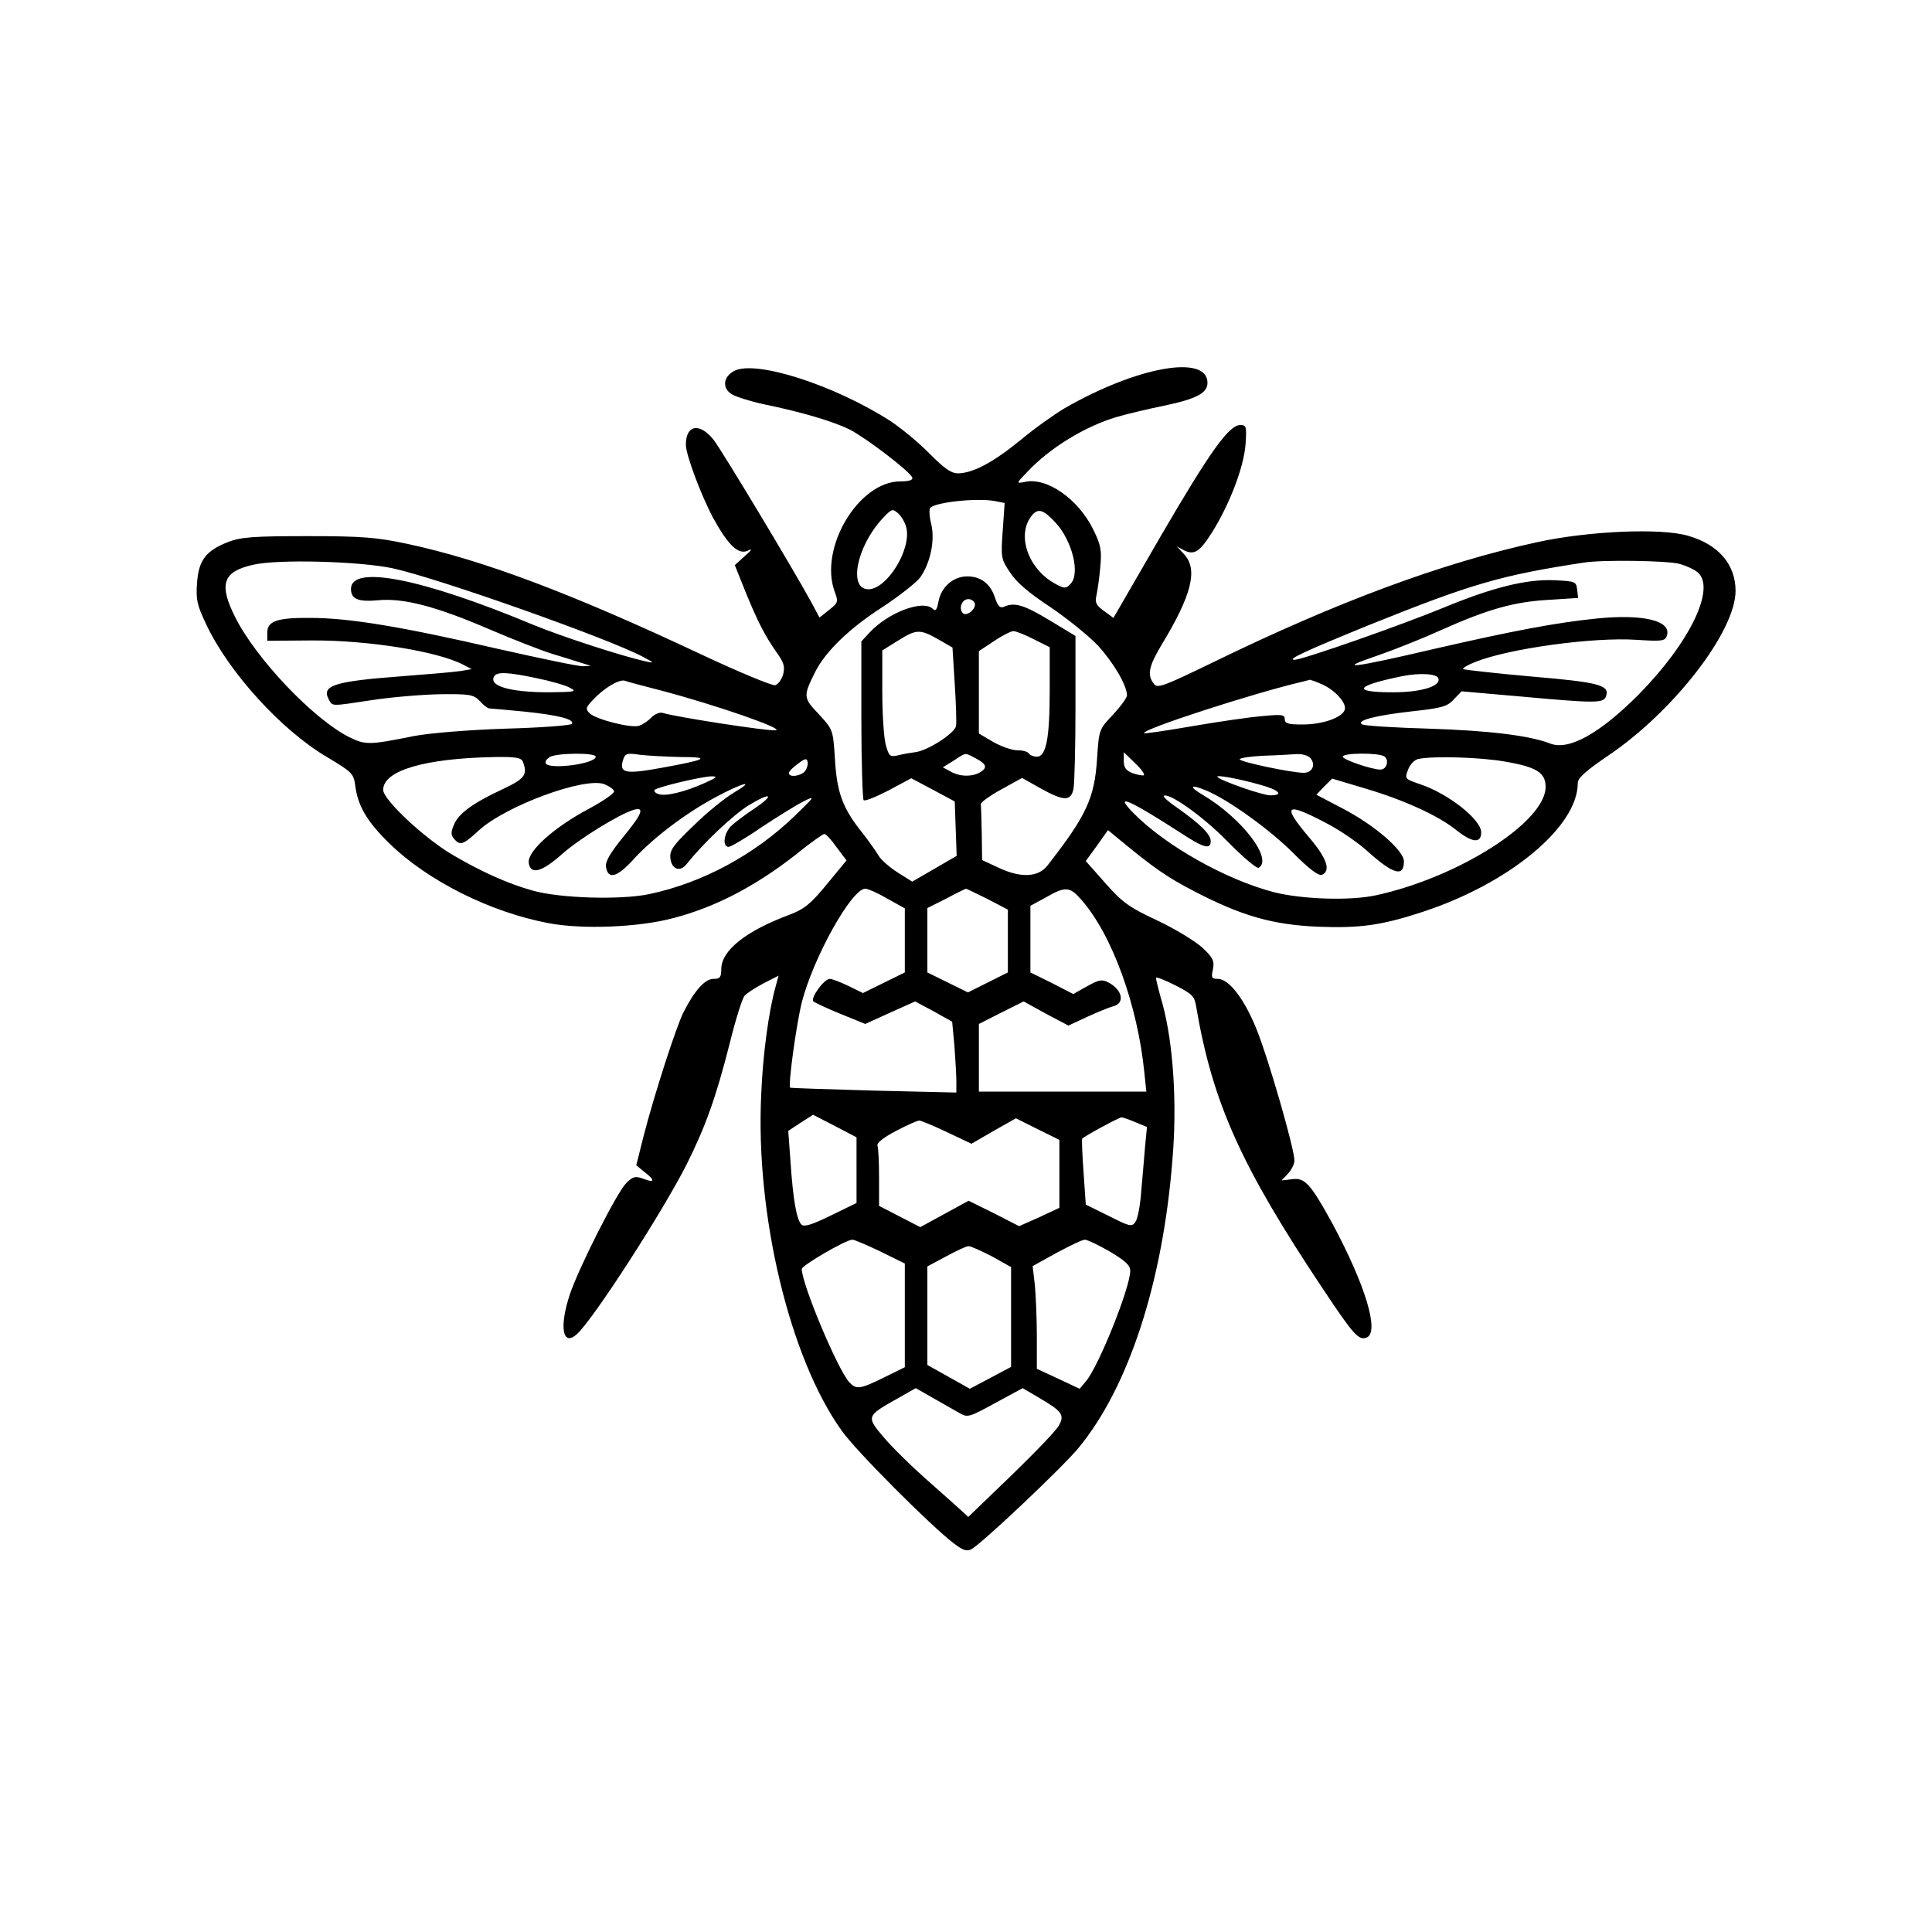 <?xml version="1.0" encoding="UTF-8" standalone="yes"?>
<svg version="1.0" xmlns="http://www.w3.org/2000/svg" width="450pt" height="450pt" viewBox="0 0 600 600" preserveAspectRatio="xMidYMid meet">
  <g transform="translate(0,600) scale(0.1,-0.1)" fill="#000000" stroke="none">
    <path d="M2280 4848 c-34 -18 -38 -53 -8 -72 13 -8 57 -22 98 -31 122 -25 218
-54 269 -79 52 -27 187 -130 194 -149 3 -8 -10 -12 -38 -12 -129 -1 -252 -207
-203 -342 12 -32 11 -35 -17 -57 l-30 -24 -25 47 c-62 113 -277 470 -303 504
-43 55 -87 49 -87 -14 0 -31 47 -157 85 -228 47 -85 78 -115 108 -101 15 8 12
2 -10 -17 l-31 -28 32 -80 c40 -98 61 -138 97 -190 24 -33 27 -45 21 -70 -5
-16 -16 -31 -25 -33 -9 -2 -113 41 -230 96 -404 190 -678 293 -912 343 -94 20
-139 24 -310 24 -168 0 -207 -3 -246 -18 -69 -27 -92 -56 -97 -127 -4 -51 0
-69 27 -126 70 -151 236 -333 378 -416 75 -45 81 -50 86 -86 8 -65 37 -114
107 -182 119 -116 313 -213 494 -247 104 -20 281 -13 388 16 138 36 270 107
406 218 30 23 58 43 62 43 5 0 22 -18 38 -41 l31 -41 -61 -74 c-50 -61 -70
-77 -114 -94 -138 -51 -214 -112 -214 -170 0 -25 -4 -30 -24 -30 -27 0 -59
-36 -94 -105 -23 -47 -89 -251 -123 -382 l-23 -92 27 -22 c33 -25 30 -34 -7
-19 -23 8 -31 6 -51 -14 -29 -29 -146 -260 -175 -345 -34 -102 -23 -165 22
-124 50 45 267 381 341 528 58 116 91 208 133 374 18 73 39 140 46 148 6 8 33
25 59 39 l47 24 -9 -33 c-21 -74 -40 -210 -45 -337 -18 -374 89 -819 250
-1043 43 -62 278 -297 348 -350 29 -22 41 -26 55 -18 31 16 285 256 333 315
155 188 261 513 291 893 15 175 3 359 -30 483 -12 41 -21 78 -21 83 0 4 27 -6
60 -23 53 -27 60 -34 65 -67 51 -299 140 -496 395 -878 95 -143 110 -158 134
-149 41 16 -3 162 -106 354 -67 122 -85 143 -124 138 l-34 -4 20 21 c11 12 20
30 20 41 0 36 -80 314 -117 406 -38 95 -86 158 -121 158 -19 0 -21 4 -15 30 5
26 0 36 -33 67 -22 20 -84 58 -139 84 -88 41 -109 56 -162 116 l-61 69 35 48
34 48 29 -24 c115 -95 154 -122 239 -166 146 -76 243 -104 384 -110 129 -5
197 4 322 45 271 88 485 265 485 401 0 16 25 38 91 83 206 138 399 388 399
514 0 82 -53 144 -147 171 -85 25 -310 15 -470 -20 -294 -64 -621 -185 -1008
-374 -155 -75 -171 -81 -182 -65 -21 27 -15 54 23 118 95 156 115 236 72 283
l-23 25 22 -12 c32 -16 49 -5 88 57 54 87 97 199 103 270 4 57 3 62 -16 62
-35 0 -92 -79 -246 -343 l-148 -256 -30 22 c-24 17 -28 27 -23 47 3 14 9 53
12 88 5 53 2 69 -21 116 -47 97 -147 166 -215 149 -25 -5 -25 -4 9 31 70 75
180 142 278 171 27 8 93 24 147 35 100 21 135 39 135 71 0 90 -220 50 -444
-79 -32 -19 -94 -63 -137 -99 -86 -70 -147 -102 -193 -103 -22 0 -42 14 -89
61 -33 34 -88 79 -121 101 -174 112 -419 191 -486 156z m809 -404 l31 -6 -6
-87 c-6 -82 -5 -88 23 -129 19 -30 59 -64 123 -106 52 -35 119 -89 148 -119
49 -53 91 -124 92 -156 0 -8 -20 -35 -43 -60 -44 -46 -44 -47 -50 -138 -8
-122 -33 -176 -154 -331 -28 -36 -81 -39 -147 -9 l-56 26 -1 80 c-1 45 -2 86
-3 93 -1 6 28 27 63 46 l65 36 57 -32 c74 -41 95 -41 103 -1 3 17 6 131 6 253
l0 221 -81 49 c-80 48 -108 56 -140 42 -13 -6 -20 1 -29 28 -14 43 -44 66 -86
66 -43 0 -80 -32 -89 -76 -5 -27 -9 -34 -18 -25 -30 30 -139 -11 -197 -74
l-25 -27 0 -243 c0 -134 4 -247 7 -250 4 -4 38 10 77 30 l71 38 68 -36 67 -36
3 -84 3 -85 -69 -40 -69 -40 -46 29 c-25 16 -51 39 -58 51 -7 12 -30 45 -52
73 -60 75 -78 123 -84 228 -6 91 -6 91 -50 139 -49 51 -49 56 -11 132 32 63
106 135 209 201 53 35 105 76 117 92 32 46 46 115 34 166 -6 23 -7 46 -3 50
18 18 147 31 200 21z m-274 -84 c15 -68 -61 -190 -118 -190 -63 0 -37 132 43
219 30 32 32 32 50 16 10 -9 22 -30 25 -45z m462 18 c53 -56 79 -161 47 -192
-13 -14 -19 -14 -43 -1 -89 46 -127 157 -74 217 18 20 35 14 70 -24z m-2057
-143 c142 -31 673 -219 777 -275 36 -19 36 -20 8 -14 -72 16 -258 76 -350 114
-345 144 -565 187 -565 111 0 -32 23 -41 86 -35 77 7 178 -19 343 -90 70 -30
159 -65 197 -77 38 -11 80 -25 94 -29 l25 -8 -24 -1 c-13 -1 -132 24 -265 54
-299 69 -462 96 -582 96 -104 1 -134 -10 -134 -46 l0 -25 138 1 c177 1 391
-34 470 -75 l27 -14 -35 -6 c-19 -3 -100 -10 -180 -16 -214 -16 -252 -29 -229
-72 12 -22 4 -22 136 -2 59 9 154 17 210 18 93 1 103 -1 123 -21 11 -13 25
-23 29 -23 5 0 55 -5 110 -10 106 -11 156 -24 147 -38 -3 -5 -97 -12 -208 -15
-118 -4 -236 -14 -283 -23 -139 -28 -150 -28 -201 -3 -111 56 -289 243 -354
373 -51 102 -38 141 56 162 77 18 331 11 434 -11z m3995 14 c22 -6 48 -18 58
-27 56 -50 -26 -219 -185 -380 -120 -120 -216 -174 -274 -151 -65 25 -190 40
-374 46 -107 3 -201 9 -209 13 -22 12 39 28 155 41 92 10 109 15 129 37 l24
25 183 -16 c230 -21 257 -21 265 -1 14 36 -18 45 -231 63 -113 10 -209 21
-212 23 -3 3 14 13 37 22 104 42 368 78 501 69 77 -5 88 -4 94 11 18 48 -71
70 -219 55 -125 -13 -254 -37 -502 -94 -256 -60 -310 -66 -180 -22 55 19 145
55 200 80 145 65 227 88 333 94 l93 6 -3 26 c-3 25 -6 26 -71 29 -87 4 -193
-23 -341 -84 -125 -52 -443 -164 -466 -163 -25 0 33 27 237 110 313 126 406
153 663 192 57 9 258 6 295 -4z m-2189 -120 c10 -16 -23 -46 -36 -33 -6 6 -8
18 -4 27 7 19 29 22 40 6z m-113 -114 l45 -26 7 -112 c4 -63 6 -122 4 -132 -5
-23 -89 -77 -127 -81 -15 -2 -39 -6 -54 -10 -24 -5 -27 -3 -37 32 -6 22 -11
96 -11 166 l0 128 48 30 c58 36 68 37 125 5z m297 0 l50 -25 0 -133 c0 -150
-11 -207 -40 -207 -10 0 -22 5 -25 10 -3 6 -20 10 -36 10 -17 0 -50 12 -75 26
l-44 26 0 128 0 128 47 31 c25 17 53 31 60 31 8 0 36 -11 63 -25z m-1544 -121
c44 -9 90 -22 104 -30 23 -12 16 -13 -65 -14 -122 0 -189 20 -170 50 9 14 41
13 131 -6z m2801 -1 c8 -24 -53 -43 -141 -43 -130 0 -118 20 28 50 55 11 109
8 113 -7z m-2412 -38 c170 -45 383 -119 354 -123 -24 -3 -309 41 -351 54 -9 3
-25 -4 -35 -14 -10 -11 -27 -22 -38 -26 -26 -8 -135 20 -154 39 -13 13 -12 18
10 41 33 36 81 65 99 60 8 -3 60 -17 115 -31z m2048 21 c43 -18 81 -61 73 -81
-9 -24 -69 -45 -131 -45 -44 0 -55 3 -55 16 0 15 -9 16 -70 10 -38 -3 -135
-17 -216 -31 -81 -14 -149 -24 -151 -22 -10 11 342 125 492 160 11 3 21 5 23
6 1 0 17 -5 35 -13z m-2253 -226 c0 -22 -142 -41 -155 -21 -3 6 3 14 12 20 23
13 143 14 143 1z m264 -1 c96 0 82 -8 -62 -34 -110 -20 -130 -16 -117 25 6 20
12 22 52 16 25 -3 82 -6 127 -7z m916 -4 c35 -18 38 -30 11 -45 -26 -13 -61
-12 -89 4 l-24 13 34 21 c40 26 33 25 68 7z m522 -53 c-5 -1 -21 2 -35 7 -20
8 -27 17 -27 38 l0 27 35 -34 c20 -19 32 -36 27 -38z m518 53 c17 -20 5 -45
-21 -45 -38 0 -199 34 -199 42 0 4 33 9 73 11 39 1 86 4 103 5 18 1 37 -4 44
-13z m229 6 c16 -11 8 -41 -12 -41 -27 0 -117 31 -117 40 0 12 110 13 129 1z
m-2675 -17 c15 -40 6 -52 -61 -84 -93 -43 -139 -76 -153 -111 -10 -23 -10 -32
0 -44 19 -22 28 -19 77 26 83 76 326 166 389 144 15 -6 29 -15 31 -22 2 -6
-32 -30 -77 -54 -109 -58 -192 -132 -188 -168 5 -39 40 -30 104 27 53 47 176
123 222 137 35 10 27 -12 -34 -86 -38 -47 -55 -75 -52 -91 6 -41 35 -33 88 26
60 65 159 140 250 189 85 46 131 58 60 16 -30 -18 -88 -65 -128 -105 -63 -60
-73 -76 -70 -100 4 -34 30 -43 50 -18 53 67 146 154 193 183 69 42 84 35 18
-10 -26 -17 -58 -41 -70 -52 -25 -22 -31 -67 -10 -67 6 0 53 27 102 61 50 33
108 69 130 80 38 19 37 17 -26 -44 -125 -121 -287 -209 -454 -244 -87 -18
-274 -13 -360 11 -76 21 -161 59 -249 111 -86 50 -216 171 -216 202 0 60 129
98 346 102 66 1 83 -2 88 -15z m876 -29 c-14 -16 -50 -20 -50 -6 0 5 12 18 28
29 22 17 28 18 30 6 2 -8 -2 -21 -8 -29z m2173 30 c100 -17 127 -35 127 -79 0
-108 -269 -280 -525 -336 -80 -18 -230 -13 -318 9 -150 39 -338 145 -437 246
-62 63 -17 44 149 -63 70 -46 91 -51 91 -24 0 21 -33 53 -102 102 -27 18 -46
35 -44 38 14 13 122 -63 198 -141 48 -49 92 -86 97 -82 45 27 -52 154 -173
226 -46 27 -40 35 10 14 68 -28 200 -123 272 -196 47 -47 76 -69 87 -66 29 12
16 52 -40 117 -86 102 -73 111 59 41 38 -20 92 -57 120 -82 83 -75 116 -84
116 -34 0 34 -92 113 -190 164 l-82 43 24 25 25 25 104 -31 c121 -36 228 -85
283 -130 48 -38 76 -41 76 -6 0 40 -103 121 -191 150 -46 16 -47 16 -36 45 6
16 20 31 32 33 47 10 196 5 268 -8z m-2483 -66 c-64 -29 -124 -43 -145 -35
-10 3 -15 9 -12 13 9 9 148 42 177 42 20 0 16 -4 -20 -20z m1723 -6 c59 -16
76 -33 32 -33 -24 0 -153 45 -164 57 -8 8 61 -4 132 -24z m-1157 -354 l54 -30
0 -100 0 -99 -65 -32 -65 -32 -45 22 c-25 12 -51 22 -58 22 -18 0 -61 -60 -51
-70 5 -4 43 -22 85 -39 l76 -31 77 35 78 35 58 -31 57 -32 7 -75 c3 -41 6 -91
6 -110 l0 -35 -256 6 c-142 4 -258 8 -260 9 -7 8 19 196 36 265 36 140 155
353 197 353 9 0 40 -14 69 -31z m311 -1 l63 -33 0 -97 0 -98 -62 -31 -62 -31
-63 31 -63 31 0 100 0 100 58 29 c31 17 59 30 62 31 2 0 32 -15 67 -32z m291
-2 c96 -109 175 -328 196 -538 l6 -58 -260 0 -260 0 0 105 0 105 69 35 70 35
69 -38 70 -37 58 27 c33 15 69 30 82 33 36 10 28 51 -16 74 -19 10 -29 9 -66
-12 l-43 -24 -66 34 -67 33 0 103 0 104 48 26 c61 35 74 34 110 -7z m-698
-840 l0 -102 -80 -39 c-59 -29 -83 -36 -91 -28 -15 15 -26 76 -34 195 l-7 96
38 25 39 25 68 -35 67 -35 0 -102z m630 -12 l0 -105 -62 -29 -63 -28 -78 40
-79 39 -75 -41 -75 -41 -64 33 -64 33 0 87 c0 47 -2 92 -5 100 -3 8 18 25 58
46 34 18 66 32 72 32 5 0 44 -16 86 -36 l76 -36 69 40 69 39 68 -34 67 -33 0
-106z m236 161 l36 -15 -6 -62 c-3 -35 -8 -97 -12 -140 -3 -42 -11 -84 -18
-93 -11 -16 -18 -14 -83 19 l-71 35 -7 101 c-4 56 -6 103 -4 104 11 10 115 66
122 66 4 0 24 -7 43 -15z m-791 -402 l75 -37 0 -161 0 -161 -65 -32 c-75 -37
-86 -38 -108 -14 -36 40 -147 304 -147 351 0 11 137 91 157 91 7 0 46 -17 88
-37z m712 0 c48 -29 63 -42 63 -60 0 -51 -97 -294 -137 -342 l-20 -24 -66 31
-67 31 0 99 c0 54 -3 126 -6 159 l-7 61 74 41 c41 22 80 41 88 41 8 0 43 -17
78 -37z m-366 -15 l59 -33 0 -155 0 -155 -64 -34 -64 -34 -66 37 -66 37 0 153
0 153 58 31 c31 17 63 32 70 32 7 0 40 -15 73 -32z m-100 -487 c24 -14 30 -12
110 32 l85 46 51 -30 c70 -41 80 -53 62 -85 -7 -15 -74 -84 -148 -156 l-134
-129 -26 24 c-14 13 -63 56 -109 97 -45 40 -103 97 -128 127 -54 63 -53 66 40
118 l60 34 56 -32 c30 -17 67 -38 81 -46z"/>
  </g>
</svg>